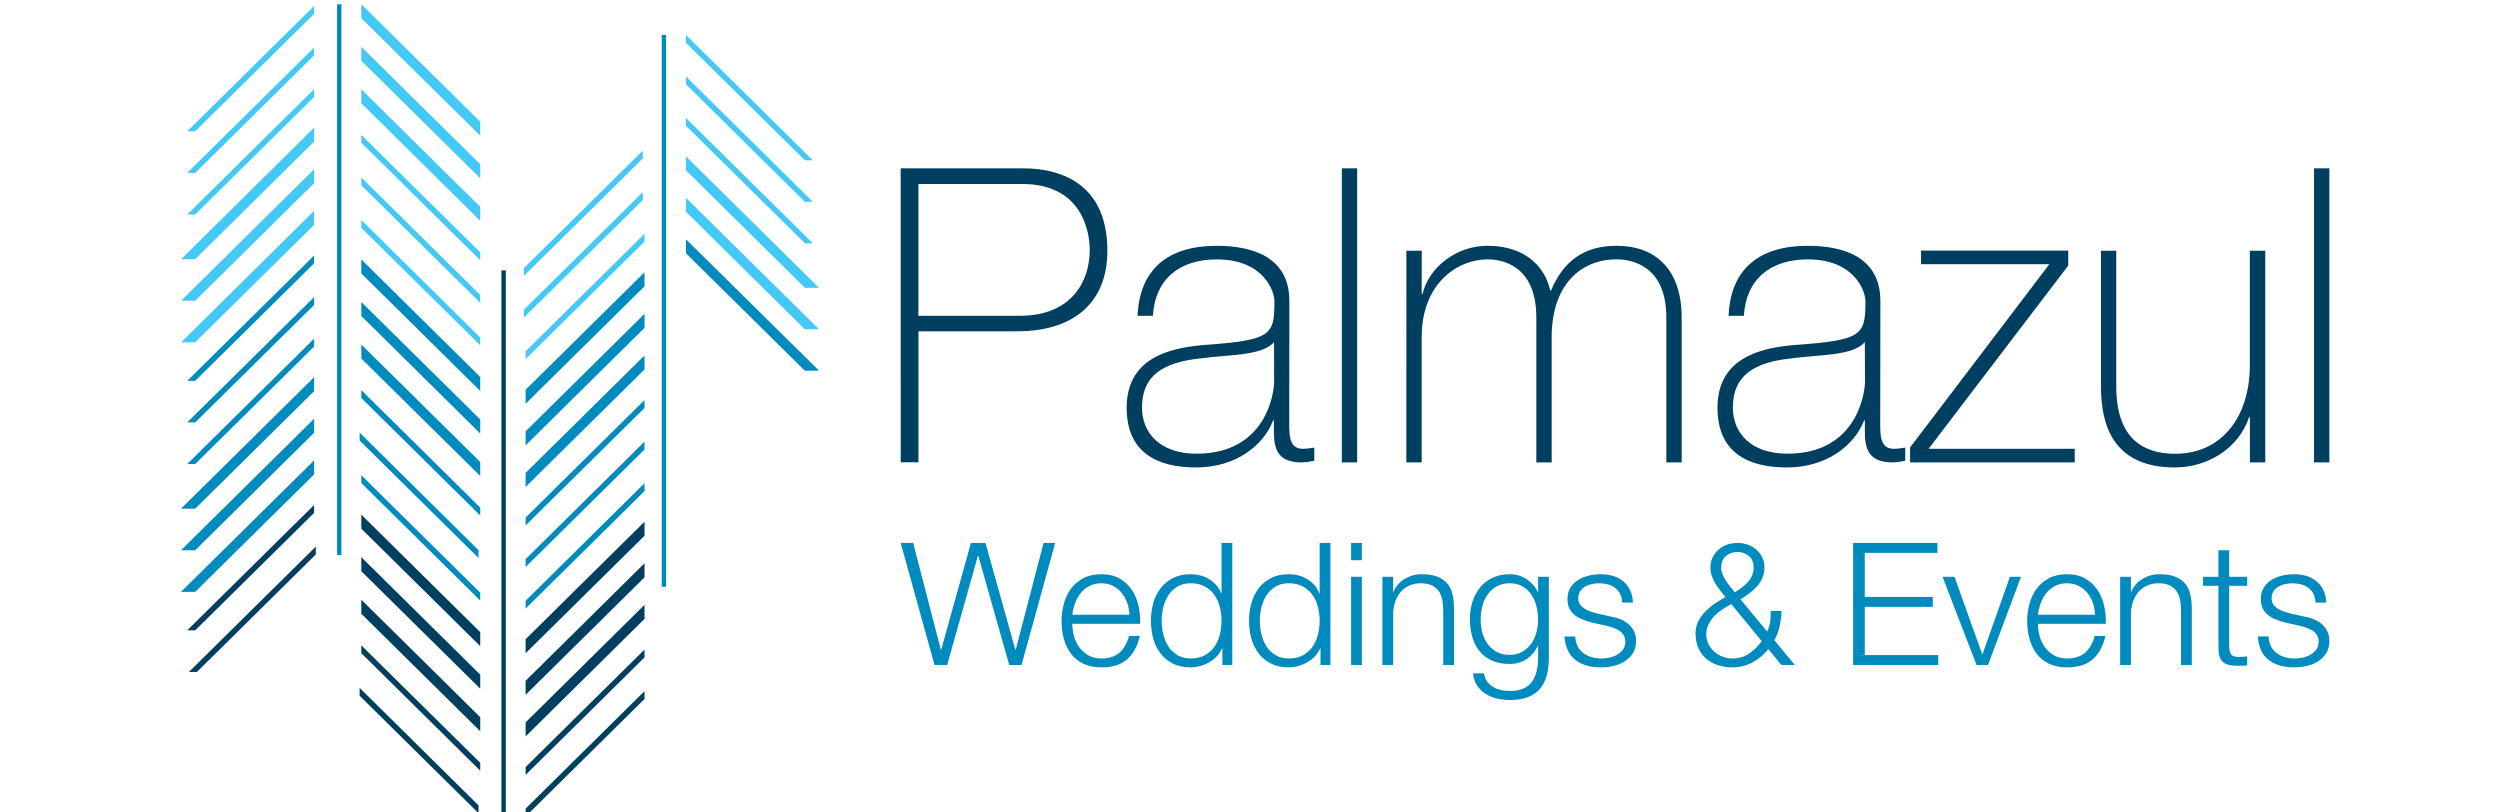 <?xml version="1.0" encoding="UTF-8"?><svg version="1.1" width="594px" height="193px" viewBox="0 0 594.0 193.0" xmlns="http://www.w3.org/2000/svg" xmlns:xlink="http://www.w3.org/1999/xlink"><defs><clipPath id="i0"><path d="M594,0 L594,193 L0,193 L0,0 L594,0 Z"></path></clipPath><clipPath id="i1"><path d="M31.636,0 L31.629,3.34 L3.383,31.246 L0,31.246 L31.636,0 Z"></path></clipPath><clipPath id="i2"><path d="M31.636,0 L31.629,3.34 L3.383,31.253 L0,31.253 L31.636,0 Z"></path></clipPath><clipPath id="i3"><path d="M31.636,0 L31.629,3.34 L3.383,31.253 L0,31.253 L31.636,0 Z"></path></clipPath><clipPath id="i4"><path d="M30.154,0 L30.147,1.872 L1.901,29.785 L0,29.799 L30.154,0 Z"></path></clipPath><clipPath id="i5"><path d="M30.154,0 L30.147,1.872 L1.901,29.785 L0,29.785 L30.154,0 Z"></path></clipPath><clipPath id="i6"><path d="M1.035,0 L1.035,130.863 L0,130.863 L0,0 L1.035,0 Z"></path></clipPath><clipPath id="i7"><path d="M30.14,0 L30.133,1.879 L1.886,29.785 L0,29.785 L30.14,0 Z"></path></clipPath><clipPath id="i8"><path d="M31.622,0 L31.615,3.347 L3.369,31.253 L0,31.267 L31.622,0 Z"></path></clipPath><clipPath id="i9"><path d="M30.154,0 L30.147,1.879 L1.901,29.792 L0,29.792 L30.154,0 Z"></path></clipPath><clipPath id="i10"><path d="M30.154,0 L30.147,1.879 L1.901,29.785 L0,29.785 L30.154,0 Z"></path></clipPath><clipPath id="i11"><path d="M31.622,0 L31.615,3.34 L3.369,31.253 L0,31.253 L31.622,0 Z"></path></clipPath><clipPath id="i12"><path d="M31.608,0 L31.601,3.34 L3.354,31.253 L0,31.253 L31.608,0 Z"></path></clipPath><clipPath id="i13"><path d="M30.154,0 L30.147,1.872 L1.901,29.785 L0,29.785 L30.154,0 Z"></path></clipPath><clipPath id="i14"><path d="M30.154,0 L30.147,1.879 L1.901,29.792 L0,29.792 L30.154,0 Z"></path></clipPath><clipPath id="i15"><path d="M28.253,0 L28.26,3.326 L0,31.253 L0.007,27.913 L28.253,0 Z"></path></clipPath><clipPath id="i16"><path d="M28.253,0 L28.26,3.326 L0,31.253 L0.007,27.913 L28.253,0 Z"></path></clipPath><clipPath id="i17"><path d="M28.253,0 L28.26,3.326 L0,31.253 L0.007,27.913 L28.253,0 Z"></path></clipPath><clipPath id="i18"><path d="M28.253,0 L28.26,1.865 L0,29.792 L0.007,27.913 L28.253,0 Z"></path></clipPath><clipPath id="i19"><path d="M28.253,0 L28.26,1.865 L0,29.792 L0.007,27.913 L28.253,0 Z"></path></clipPath><clipPath id="i20"><path d="M1.035,0 L1.035,129.771 L0,129.771 L0,0 L1.035,0 Z"></path></clipPath><clipPath id="i21"><path d="M28.253,0 L28.26,1.858 L0,29.785 L0.007,27.913 L28.253,0 Z"></path></clipPath><clipPath id="i22"><path d="M28.253,0 L28.26,1.858 L0,29.785 L0.007,27.913 L28.253,0 Z"></path></clipPath><clipPath id="i23"><path d="M28.253,0 L28.26,1.858 L0,29.785 L0.007,27.913 L28.253,0 Z"></path></clipPath><clipPath id="i24"><path d="M28.253,0 L28.26,3.326 L0,31.253 L0.007,27.913 L28.253,0 Z"></path></clipPath><clipPath id="i25"><path d="M28.253,0 L28.26,3.326 L0,31.253 L0.007,27.913 L28.253,0 Z"></path></clipPath><clipPath id="i26"><path d="M28.253,0 L28.26,1.858 L0,29.785 L0.007,27.913 L28.253,0 Z"></path></clipPath><clipPath id="i27"><path d="M0,0 L28.267,27.927 L28.26,31.253 L0.014,3.34 L0,0 Z"></path></clipPath><clipPath id="i28"><path d="M0,0 L28.267,27.927 L28.26,31.253 L0.014,3.34 L0,0 Z"></path></clipPath><clipPath id="i29"><path d="M0,0 L28.267,27.927 L28.26,29.785 L0.014,1.879 L0,0 Z"></path></clipPath><clipPath id="i30"><path d="M0,0 L28.267,27.927 L28.26,31.253 L0.014,3.347 L0,0 Z"></path></clipPath><clipPath id="i31"><path d="M0,0 L28.267,27.927 L28.26,31.253 L0.014,3.347 L0,0 Z"></path></clipPath><clipPath id="i32"><path d="M0,0 L28.267,27.927 L28.26,31.253 L0.014,3.34 L0,0 Z"></path></clipPath><clipPath id="i33"><path d="M0,0 L28.267,27.927 L28.26,29.785 L0.014,1.872 L0,0 Z"></path></clipPath><clipPath id="i34"><path d="M1.035,0 L1.035,131.125 L0,131.125 L0,0 L1.035,0 Z"></path></clipPath><clipPath id="i35"><path d="M0,0 L31.622,31.21 L28.26,31.246 L0.014,3.34 L0,0 Z"></path></clipPath><clipPath id="i36"><path d="M0,0 L31.622,31.239 L28.26,31.253 L0.014,3.34 L0,0 Z"></path></clipPath><clipPath id="i37"><path d="M0,0 L31.622,31.253 L28.26,31.253 L0.014,3.347 L0,0 Z"></path></clipPath><clipPath id="i38"><path d="M0,0 L30.147,29.778 L28.26,29.785 L0.014,1.879 L0,0 Z"></path></clipPath><clipPath id="i39"><path d="M0,0 L30.161,29.785 L28.26,29.785 L0.014,1.872 L0,0 Z"></path></clipPath><clipPath id="i40"><path d="M0,0 L30.147,29.785 L28.26,29.785 L0.014,1.879 L0,0 Z"></path></clipPath><clipPath id="i41"><path d="M0,0 L28.267,27.927 L28.26,31.253 L0.014,3.34 L0,0 Z"></path></clipPath><clipPath id="i42"><path d="M0,0 L28.26,27.927 L28.253,29.792 L0.007,1.879 L0,0 Z"></path></clipPath><clipPath id="i43"><path d="M0,0 L28.267,27.927 L28.26,29.792 L0.014,1.879 L0,0 Z"></path></clipPath><clipPath id="i44"><path d="M0,0 L28.26,27.927 L28.253,29.785 L0.007,1.879 L0,0 Z"></path></clipPath><clipPath id="i45"><path d="M0,0 L28.267,27.927 L28.26,29.785 L0.014,1.872 L0,0 Z"></path></clipPath><clipPath id="i46"><path d="M2.965,0 L9.545,25.384 L9.626,25.384 L16.693,0 L20.145,0 L27.253,25.384 L27.334,25.384 L33.954,0 L36.716,0 L28.715,28.999 L25.791,28.999 L18.439,3.046 L18.358,3.046 L11.047,28.999 L8.042,28.999 L0,0 L2.965,0 Z"></path></clipPath><clipPath id="i47"><path d="M9.463,0 C11.142,0 12.577,0.338 13.768,1.015 C14.96,1.692 15.928,2.579 16.672,3.676 C17.417,4.772 17.952,6.031 18.277,7.453 C18.602,8.874 18.737,10.316 18.683,11.778 L2.559,11.778 C2.559,12.699 2.687,13.653 2.945,14.642 C3.202,15.63 3.615,16.517 4.183,17.302 C4.752,18.087 5.469,18.737 6.336,19.252 C7.202,19.766 8.245,20.023 9.463,20.023 C11.332,20.023 12.794,19.536 13.85,18.561 C14.906,17.586 15.637,16.287 16.043,14.662 L18.602,14.662 C18.06,17.045 17.065,18.886 15.616,20.186 C14.168,21.485 12.117,22.135 9.463,22.135 C7.812,22.135 6.383,21.844 5.178,21.262 C3.973,20.68 2.992,19.881 2.234,18.866 C1.476,17.85 0.914,16.672 0.548,15.332 C0.183,13.992 0,12.577 0,11.088 C0,9.707 0.183,8.353 0.548,7.026 C0.914,5.7 1.476,4.515 2.234,3.473 C2.992,2.43 3.973,1.591 5.178,0.954 C6.383,0.318 7.812,0 9.463,0 Z M9.463,2.153 C8.407,2.153 7.473,2.362 6.661,2.782 C5.849,3.202 5.158,3.757 4.589,4.447 C4.021,5.138 3.567,5.937 3.229,6.844 C2.89,7.751 2.667,8.678 2.559,9.626 L16.124,9.626 C16.097,8.651 15.928,7.717 15.616,6.823 C15.305,5.93 14.865,5.138 14.296,4.447 C13.728,3.757 13.037,3.202 12.225,2.782 C11.413,2.362 10.492,2.153 9.463,2.153 Z"></path></clipPath><clipPath id="i48"><path d="M19.333,0 L19.333,28.999 L16.977,28.999 L16.977,25.019 L16.896,25.019 C16.625,25.696 16.226,26.319 15.698,26.887 C15.17,27.456 14.567,27.936 13.89,28.329 C13.213,28.722 12.489,29.026 11.717,29.243 C10.946,29.459 10.181,29.568 9.423,29.568 C7.825,29.568 6.437,29.277 5.26,28.694 C4.082,28.112 3.1,27.314 2.315,26.298 C1.53,25.283 0.948,24.105 0.569,22.765 C0.19,21.424 0,20.01 0,18.52 C0,17.031 0.19,15.616 0.569,14.276 C0.948,12.936 1.53,11.758 2.315,10.743 C3.1,9.727 4.082,8.922 5.26,8.326 C6.437,7.73 7.825,7.433 9.423,7.433 C10.208,7.433 10.973,7.527 11.717,7.717 C12.462,7.906 13.159,8.197 13.809,8.59 C14.459,8.983 15.034,9.463 15.535,10.032 C16.036,10.601 16.422,11.264 16.693,12.022 L16.774,12.022 L16.774,0 L19.333,0 Z M9.423,9.585 C8.204,9.585 7.162,9.849 6.295,10.377 C5.429,10.905 4.718,11.589 4.163,12.428 C3.608,13.268 3.202,14.222 2.945,15.292 C2.687,16.361 2.559,17.437 2.559,18.52 C2.559,19.603 2.687,20.68 2.945,21.749 C3.202,22.819 3.608,23.773 4.163,24.613 C4.718,25.452 5.429,26.136 6.295,26.664 C7.162,27.192 8.204,27.456 9.423,27.456 C10.777,27.456 11.92,27.192 12.855,26.664 C13.789,26.136 14.547,25.452 15.129,24.613 C15.711,23.773 16.131,22.819 16.388,21.749 C16.645,20.68 16.774,19.603 16.774,18.52 C16.774,17.437 16.645,16.361 16.388,15.292 C16.131,14.222 15.711,13.268 15.129,12.428 C14.547,11.589 13.789,10.905 12.855,10.377 C11.92,9.849 10.777,9.585 9.423,9.585 Z"></path></clipPath><clipPath id="i49"><path d="M19.333,0 L19.333,28.999 L16.977,28.999 L16.977,25.019 L16.896,25.019 C16.625,25.696 16.226,26.319 15.698,26.887 C15.17,27.456 14.567,27.936 13.89,28.329 C13.213,28.722 12.489,29.026 11.717,29.243 C10.946,29.459 10.181,29.568 9.423,29.568 C7.825,29.568 6.437,29.277 5.26,28.694 C4.082,28.112 3.1,27.314 2.315,26.298 C1.53,25.283 0.948,24.105 0.569,22.765 C0.19,21.424 0,20.01 0,18.52 C0,17.031 0.19,15.616 0.569,14.276 C0.948,12.936 1.53,11.758 2.315,10.743 C3.1,9.727 4.082,8.922 5.26,8.326 C6.437,7.73 7.825,7.433 9.423,7.433 C10.208,7.433 10.973,7.527 11.717,7.717 C12.462,7.906 13.159,8.197 13.809,8.59 C14.459,8.983 15.034,9.463 15.535,10.032 C16.036,10.601 16.422,11.264 16.693,12.022 L16.774,12.022 L16.774,0 L19.333,0 Z M9.423,9.585 C8.204,9.585 7.162,9.849 6.295,10.377 C5.429,10.905 4.718,11.589 4.163,12.428 C3.608,13.268 3.202,14.222 2.945,15.292 C2.687,16.361 2.559,17.437 2.559,18.52 C2.559,19.603 2.687,20.68 2.945,21.749 C3.202,22.819 3.608,23.773 4.163,24.613 C4.718,25.452 5.429,26.136 6.295,26.664 C7.162,27.192 8.204,27.456 9.423,27.456 C10.777,27.456 11.92,27.192 12.855,26.664 C13.789,26.136 14.547,25.452 15.129,24.613 C15.711,23.773 16.131,22.819 16.388,21.749 C16.645,20.68 16.774,19.603 16.774,18.52 C16.774,17.437 16.645,16.361 16.388,15.292 C16.131,14.222 15.711,13.268 15.129,12.428 C14.547,11.589 13.789,10.905 12.855,10.377 C11.92,9.849 10.777,9.585 9.423,9.585 Z"></path></clipPath><clipPath id="i50"><path d="M2.559,8.042 L2.559,28.999 L0,28.999 L0,8.042 L2.559,8.042 Z M2.559,0 L2.559,4.102 L0,4.102 L0,0 L2.559,0 Z"></path></clipPath><clipPath id="i51"><path d="M9.341,0 C10.804,0 12.029,0.19 13.017,0.569 C14.005,0.948 14.797,1.482 15.393,2.173 C15.989,2.863 16.408,3.71 16.652,4.711 C16.896,5.713 17.018,6.837 17.018,8.082 L17.018,21.567 L14.459,21.567 L14.459,8.489 C14.459,7.595 14.378,6.762 14.215,5.991 C14.053,5.219 13.768,4.549 13.362,3.98 C12.956,3.412 12.408,2.965 11.717,2.64 C11.027,2.315 10.167,2.153 9.138,2.153 C8.109,2.153 7.196,2.335 6.397,2.701 C5.598,3.066 4.921,3.567 4.366,4.204 C3.811,4.84 3.378,5.598 3.066,6.478 C2.755,7.358 2.586,8.313 2.559,9.341 L2.559,21.567 L0,21.567 L0,0.609 L2.559,0.609 L2.559,4.224 L2.64,4.224 C3.127,2.951 3.994,1.929 5.239,1.158 C6.485,0.386 7.852,0 9.341,0 Z"></path></clipPath><clipPath id="i52"><path d="M9.463,0 C10.249,0 10.986,0.108 11.677,0.325 C12.367,0.542 12.997,0.846 13.565,1.239 C14.134,1.631 14.642,2.085 15.088,2.599 C15.535,3.114 15.88,3.655 16.124,4.224 L16.205,4.224 L16.205,0.609 L18.764,0.609 L18.764,19.861 C18.764,21.404 18.595,22.799 18.256,24.044 C17.918,25.29 17.383,26.346 16.652,27.212 C15.921,28.078 14.967,28.742 13.789,29.202 C12.611,29.662 11.169,29.893 9.463,29.893 C8.407,29.893 7.378,29.771 6.377,29.527 C5.375,29.283 4.474,28.904 3.676,28.39 C2.877,27.875 2.214,27.219 1.686,26.42 C1.158,25.621 0.853,24.667 0.772,23.557 L3.33,23.557 C3.466,24.342 3.73,24.999 4.122,25.527 C4.515,26.055 4.989,26.481 5.544,26.806 C6.099,27.131 6.715,27.368 7.392,27.517 C8.069,27.666 8.759,27.74 9.463,27.74 C11.846,27.74 13.565,27.063 14.621,25.709 C15.677,24.355 16.205,22.406 16.205,19.861 L16.205,17.018 L16.124,17.018 C15.528,18.317 14.655,19.36 13.504,20.145 C12.354,20.93 11.007,21.323 9.463,21.323 C7.785,21.323 6.349,21.045 5.158,20.49 C3.967,19.935 2.985,19.17 2.214,18.196 C1.442,17.221 0.88,16.077 0.528,14.764 C0.176,13.45 0,12.049 0,10.56 C0,9.125 0.21,7.764 0.63,6.478 C1.049,5.192 1.658,4.068 2.457,3.107 C3.256,2.146 4.244,1.388 5.422,0.833 C6.6,0.278 7.947,0 9.463,0 Z M9.463,2.153 C8.245,2.153 7.202,2.403 6.336,2.904 C5.469,3.405 4.752,4.061 4.183,4.874 C3.615,5.686 3.202,6.613 2.945,7.656 C2.687,8.698 2.559,9.761 2.559,10.844 C2.559,11.9 2.694,12.929 2.965,13.931 C3.236,14.933 3.655,15.82 4.224,16.591 C4.793,17.363 5.51,17.986 6.377,18.46 C7.243,18.933 8.272,19.17 9.463,19.17 C10.573,19.17 11.548,18.933 12.388,18.46 C13.227,17.986 13.931,17.363 14.5,16.591 C15.068,15.82 15.495,14.933 15.779,13.931 C16.063,12.929 16.205,11.9 16.205,10.844 C16.205,9.815 16.084,8.786 15.84,7.757 C15.596,6.729 15.204,5.794 14.662,4.955 C14.12,4.116 13.423,3.439 12.57,2.924 C11.717,2.41 10.682,2.153 9.463,2.153 Z"></path></clipPath><clipPath id="i53"><path d="M8.61,0 C9.666,0 10.648,0.135 11.555,0.406 C12.462,0.677 13.261,1.097 13.951,1.665 C14.642,2.234 15.19,2.938 15.596,3.777 C16.002,4.617 16.232,5.605 16.287,6.742 L13.728,6.742 C13.701,5.957 13.538,5.273 13.24,4.691 C12.943,4.109 12.543,3.628 12.042,3.249 C11.541,2.87 10.966,2.593 10.316,2.417 C9.666,2.241 8.976,2.153 8.245,2.153 C7.676,2.153 7.101,2.214 6.519,2.335 C5.937,2.457 5.402,2.66 4.914,2.945 C4.427,3.229 4.034,3.601 3.737,4.061 C3.439,4.522 3.29,5.09 3.29,5.767 C3.29,6.336 3.432,6.817 3.716,7.209 C4.001,7.602 4.359,7.933 4.793,8.204 C5.226,8.475 5.7,8.698 6.214,8.874 C6.729,9.05 7.202,9.193 7.636,9.301 L11.047,10.073 C11.778,10.181 12.503,10.377 13.22,10.661 C13.938,10.946 14.574,11.318 15.129,11.778 C15.684,12.239 16.138,12.807 16.49,13.484 C16.842,14.161 17.018,14.96 17.018,15.88 C17.018,17.018 16.76,17.986 16.246,18.784 C15.732,19.583 15.075,20.233 14.276,20.734 C13.477,21.235 12.577,21.594 11.575,21.81 C10.573,22.027 9.585,22.135 8.61,22.135 C6.146,22.135 4.149,21.553 2.62,20.389 C1.09,19.224 0.217,17.356 0,14.784 L2.559,14.784 C2.667,16.517 3.297,17.823 4.447,18.703 C5.598,19.583 7.026,20.023 8.732,20.023 C9.355,20.023 9.998,19.955 10.661,19.82 C11.325,19.685 11.941,19.455 12.509,19.13 C13.078,18.805 13.545,18.392 13.911,17.891 C14.276,17.39 14.459,16.774 14.459,16.043 C14.459,15.42 14.33,14.899 14.073,14.479 C13.816,14.06 13.471,13.708 13.037,13.423 C12.604,13.139 12.11,12.902 11.555,12.712 C11,12.523 10.438,12.36 9.869,12.225 L6.58,11.494 C5.74,11.277 4.969,11.027 4.265,10.743 C3.561,10.458 2.945,10.106 2.417,9.687 C1.889,9.267 1.476,8.753 1.178,8.143 C0.88,7.534 0.731,6.783 0.731,5.889 C0.731,4.833 0.968,3.926 1.442,3.168 C1.916,2.41 2.532,1.801 3.29,1.34 C4.048,0.88 4.894,0.542 5.828,0.325 C6.762,0.108 7.69,0 8.61,0 Z"></path></clipPath><clipPath id="i54"><path d="M9.951,0 C10.844,0 11.677,0.142 12.448,0.426 C13.22,0.711 13.897,1.11 14.479,1.625 C15.061,2.139 15.522,2.755 15.86,3.473 C16.199,4.19 16.368,4.996 16.368,5.889 C16.368,6.783 16.205,7.595 15.88,8.326 C15.556,9.057 15.129,9.721 14.601,10.316 C14.073,10.912 13.471,11.46 12.794,11.961 C12.117,12.462 11.413,12.943 10.682,13.403 L17.018,21.039 C17.37,20.335 17.6,19.624 17.708,18.906 C17.816,18.189 17.871,17.275 17.871,16.165 L20.429,16.165 C20.429,16.977 20.314,18.026 20.084,19.312 C19.854,20.599 19.4,21.864 18.724,23.11 L23.597,28.999 L20.389,28.999 L17.302,25.222 C16.246,26.549 14.987,27.605 13.525,28.39 C12.063,29.175 10.479,29.568 8.773,29.568 C7.527,29.568 6.37,29.392 5.3,29.04 C4.231,28.688 3.303,28.173 2.518,27.496 C1.733,26.819 1.117,25.98 0.67,24.978 C0.223,23.976 0,22.812 0,21.485 C0,20.456 0.217,19.509 0.65,18.642 C1.083,17.776 1.645,16.991 2.335,16.287 C3.026,15.583 3.791,14.946 4.63,14.378 C5.469,13.809 6.295,13.308 7.108,12.875 C6.701,12.36 6.289,11.839 5.869,11.311 C5.449,10.783 5.07,10.235 4.732,9.666 C4.393,9.098 4.109,8.502 3.879,7.879 C3.649,7.257 3.534,6.593 3.534,5.889 C3.534,4.996 3.703,4.19 4.041,3.473 C4.38,2.755 4.84,2.139 5.422,1.625 C6.004,1.11 6.681,0.711 7.453,0.426 C8.225,0.142 9.057,0 9.951,0 Z M8.489,14.54 C7.785,14.919 7.081,15.339 6.377,15.799 C5.673,16.26 5.036,16.788 4.468,17.383 C3.899,17.979 3.439,18.636 3.087,19.353 C2.735,20.071 2.559,20.863 2.559,21.729 C2.559,22.568 2.735,23.34 3.087,24.044 C3.439,24.748 3.906,25.357 4.488,25.872 C5.07,26.386 5.74,26.779 6.498,27.05 C7.257,27.32 8.042,27.456 8.854,27.456 C10.316,27.456 11.623,27.056 12.773,26.258 C13.924,25.459 14.906,24.477 15.718,23.313 Z M9.951,2.153 C8.895,2.153 7.988,2.471 7.229,3.107 C6.471,3.743 6.092,4.671 6.092,5.889 C6.092,6.404 6.201,6.925 6.417,7.453 C6.634,7.981 6.905,8.495 7.229,8.996 C7.554,9.497 7.906,9.985 8.285,10.458 C8.665,10.932 9.017,11.359 9.341,11.738 C9.856,11.413 10.377,11.061 10.905,10.682 C11.433,10.303 11.914,9.876 12.347,9.402 C12.78,8.929 13.132,8.401 13.403,7.818 C13.674,7.236 13.809,6.593 13.809,5.889 C13.809,4.671 13.43,3.743 12.672,3.107 C11.914,2.471 11.007,2.153 9.951,2.153 Z"></path></clipPath><clipPath id="i55"><path d="M20.023,0 L20.023,2.356 L2.762,2.356 L2.762,12.834 L18.927,12.834 L18.927,15.19 L2.762,15.19 L2.762,26.643 L20.226,26.643 L20.226,28.999 L0,28.999 L0,0 L20.023,0 Z"></path></clipPath><clipPath id="i56"><path d="M2.843,0 L9.423,18.399 L9.504,18.399 L16.002,0 L18.642,0 L10.804,20.957 L8.082,20.957 L0,0 L2.843,0 Z"></path></clipPath><clipPath id="i57"><path d="M9.463,0 C11.142,0 12.577,0.338 13.768,1.015 C14.96,1.692 15.928,2.579 16.672,3.676 C17.417,4.772 17.952,6.031 18.277,7.453 C18.602,8.874 18.737,10.316 18.683,11.778 L2.559,11.778 C2.559,12.699 2.687,13.653 2.945,14.642 C3.202,15.63 3.615,16.517 4.183,17.302 C4.752,18.087 5.469,18.737 6.336,19.252 C7.202,19.766 8.245,20.023 9.463,20.023 C11.332,20.023 12.794,19.536 13.85,18.561 C14.906,17.586 15.637,16.287 16.043,14.662 L18.602,14.662 C18.06,17.045 17.065,18.886 15.616,20.186 C14.168,21.485 12.117,22.135 9.463,22.135 C7.812,22.135 6.383,21.844 5.178,21.262 C3.973,20.68 2.992,19.881 2.234,18.866 C1.476,17.85 0.914,16.672 0.548,15.332 C0.183,13.992 0,12.577 0,11.088 C0,9.707 0.183,8.353 0.548,7.026 C0.914,5.7 1.476,4.515 2.234,3.473 C2.992,2.43 3.973,1.591 5.178,0.954 C6.383,0.318 7.812,0 9.463,0 Z M9.463,2.153 C8.407,2.153 7.473,2.362 6.661,2.782 C5.849,3.202 5.158,3.757 4.589,4.447 C4.021,5.138 3.567,5.937 3.229,6.844 C2.89,7.751 2.667,8.678 2.559,9.626 L16.124,9.626 C16.097,8.651 15.928,7.717 15.616,6.823 C15.305,5.93 14.865,5.138 14.296,4.447 C13.728,3.757 13.037,3.202 12.225,2.782 C11.413,2.362 10.492,2.153 9.463,2.153 Z"></path></clipPath><clipPath id="i58"><path d="M9.341,0 C10.804,0 12.029,0.19 13.017,0.569 C14.005,0.948 14.797,1.482 15.393,2.173 C15.989,2.863 16.408,3.71 16.652,4.711 C16.896,5.713 17.018,6.837 17.018,8.082 L17.018,21.567 L14.459,21.567 L14.459,8.489 C14.459,7.595 14.378,6.762 14.215,5.991 C14.053,5.219 13.768,4.549 13.362,3.98 C12.956,3.412 12.408,2.965 11.717,2.64 C11.027,2.315 10.167,2.153 9.138,2.153 C8.109,2.153 7.196,2.335 6.397,2.701 C5.598,3.066 4.921,3.567 4.366,4.204 C3.811,4.84 3.378,5.598 3.066,6.478 C2.755,7.358 2.586,8.313 2.559,9.341 L2.559,21.567 L0,21.567 L0,0.609 L2.559,0.609 L2.559,4.224 L2.64,4.224 C3.127,2.951 3.994,1.929 5.239,1.158 C6.485,0.386 7.852,0 9.341,0 Z"></path></clipPath><clipPath id="i59"><path d="M6.214,0 L6.214,6.295 L10.479,6.295 L10.479,8.448 L6.214,8.448 L6.214,22.582 C6.214,23.421 6.329,24.078 6.559,24.552 C6.789,25.026 7.365,25.29 8.285,25.344 C9.017,25.344 9.748,25.303 10.479,25.222 L10.479,27.374 C10.1,27.374 9.721,27.388 9.341,27.415 C8.962,27.442 8.583,27.456 8.204,27.456 C6.498,27.456 5.307,27.124 4.63,26.461 C3.953,25.797 3.628,24.572 3.655,22.785 L3.655,8.448 L0,8.448 L0,6.295 L3.655,6.295 L3.655,0 L6.214,0 Z"></path></clipPath><clipPath id="i60"><path d="M8.61,0 C9.666,0 10.648,0.135 11.555,0.406 C12.462,0.677 13.261,1.097 13.951,1.665 C14.642,2.234 15.19,2.938 15.596,3.777 C16.002,4.617 16.232,5.605 16.287,6.742 L13.728,6.742 C13.701,5.957 13.538,5.273 13.24,4.691 C12.943,4.109 12.543,3.628 12.042,3.249 C11.541,2.87 10.966,2.593 10.316,2.417 C9.666,2.241 8.976,2.153 8.245,2.153 C7.676,2.153 7.101,2.214 6.519,2.335 C5.937,2.457 5.402,2.66 4.914,2.945 C4.427,3.229 4.034,3.601 3.737,4.061 C3.439,4.522 3.29,5.09 3.29,5.767 C3.29,6.336 3.432,6.817 3.716,7.209 C4.001,7.602 4.359,7.933 4.793,8.204 C5.226,8.475 5.7,8.698 6.214,8.874 C6.729,9.05 7.202,9.193 7.636,9.301 L11.047,10.073 C11.778,10.181 12.503,10.377 13.22,10.661 C13.938,10.946 14.574,11.318 15.129,11.778 C15.684,12.239 16.138,12.807 16.49,13.484 C16.842,14.161 17.018,14.96 17.018,15.88 C17.018,17.018 16.76,17.986 16.246,18.784 C15.732,19.583 15.075,20.233 14.276,20.734 C13.477,21.235 12.577,21.594 11.575,21.81 C10.573,22.027 9.585,22.135 8.61,22.135 C6.146,22.135 4.149,21.553 2.62,20.389 C1.09,19.224 0.217,17.356 0,14.784 L2.559,14.784 C2.667,16.517 3.297,17.823 4.447,18.703 C5.598,19.583 7.026,20.023 8.732,20.023 C9.355,20.023 9.998,19.955 10.661,19.82 C11.325,19.685 11.941,19.455 12.509,19.13 C13.078,18.805 13.545,18.392 13.911,17.891 C14.276,17.39 14.459,16.774 14.459,16.043 C14.459,15.42 14.33,14.899 14.073,14.479 C13.816,14.06 13.471,13.708 13.037,13.423 C12.604,13.139 12.11,12.902 11.555,12.712 C11,12.523 10.438,12.36 9.869,12.225 L6.58,11.494 C5.74,11.277 4.969,11.027 4.265,10.743 C3.561,10.458 2.945,10.106 2.417,9.687 C1.889,9.267 1.476,8.753 1.178,8.143 C0.88,7.534 0.731,6.783 0.731,5.889 C0.731,4.833 0.968,3.926 1.442,3.168 C1.916,2.41 2.532,1.801 3.29,1.34 C4.048,0.88 4.894,0.542 5.828,0.325 C6.762,0.108 7.69,0 8.61,0 Z"></path></clipPath><clipPath id="i61"><path d="M49.11,19.573 C49.11,31.806 41.245,38.721 27.629,38.721 L4.227,38.721 L4.227,69.839 L0.014,69.839 L0,0 L29.161,0 C36.926,0 49.11,2.837 49.11,19.573 Z M28.899,3.716 L4.212,3.716 L4.212,35.033 L28.324,35.033 C40.699,35.033 44.919,26.714 44.919,19.474 C44.919,14.29 42.614,3.716 28.899,3.716 Z"></path></clipPath><clipPath id="i62"><path d="M21.388,0 C30.026,0 38.657,2.737 38.657,13.113 L38.628,42.174 L38.629,42.566 L38.631,42.958 C38.631,43.023 38.632,43.088 38.633,43.154 L38.641,43.543 C38.707,46.002 39.136,48.238 41.891,48.238 C42.793,48.21 43.691,48.113 44.578,47.947 L44.578,51.074 C43.599,51.291 42.602,51.422 41.6,51.464 C35.841,51.464 34.983,48.238 34.983,44.124 L34.983,41.486 L34.792,41.486 C32.522,47.45 25.906,52.663 16.502,52.663 C7.099,52.663 0,49.039 0,38.479 C0,26.743 9.978,24.296 18.133,23.587 C34.444,22.41 35.104,21.332 35.104,13.113 C35.104,10.864 32.615,3.227 21.388,3.227 C12.566,3.227 6.709,7.928 6.234,16.637 L2.588,16.637 C3.071,5.574 9.787,0 21.388,0 Z M35.012,22.878 C32.132,26.204 24.268,25.814 17.169,26.792 C8.531,27.771 3.638,30.898 3.638,38.43 C3.638,44.5 7.964,49.394 16.595,49.394 C33.189,49.394 35.033,34.912 35.033,32.274 L35.012,22.878 Z"></path></clipPath><clipPath id="i63"><path d="M3.645,0 L3.645,69.867 L0,69.867 L0,0 L3.645,0 Z"></path></clipPath><clipPath id="i64"><path d="M49.975,0 C58.896,0 65.421,5.283 65.421,17.126 L65.421,51.471 L61.776,51.471 L61.776,17.027 C61.776,4.205 52.854,3.227 49.975,3.227 C41.054,3.227 34.529,9.687 34.529,21.722 L34.529,51.471 L30.884,51.471 L30.884,17.027 C30.884,4.404 22.445,3.227 19.282,3.227 C12.276,3.227 3.645,8.808 3.645,21.722 L3.645,51.471 L0,51.471 L0.007,1.177 L3.652,1.177 L3.652,11.453 L3.844,11.453 C5.375,5.071 11.9,0 19.289,0 C28.686,0 33.104,5.482 34.182,10.638 L34.373,10.638 C37.253,3.787 42.039,0 49.975,0 Z"></path></clipPath><clipPath id="i65"><path d="M21.431,0 C30.069,0 38.699,2.737 38.699,13.113 L38.664,42.174 C38.664,42.369 38.664,42.566 38.665,42.762 L38.668,43.154 C38.704,45.761 39.026,48.238 41.926,48.238 C42.826,48.211 43.722,48.114 44.607,47.947 L44.607,51.074 C43.63,51.292 42.635,51.422 41.635,51.464 C35.884,51.464 35.012,48.238 35.012,44.124 L35.012,41.486 L34.827,41.486 C32.53,47.45 25.899,52.663 16.502,52.663 C7.106,52.663 0,49.039 0,38.479 C0,26.743 9.978,24.296 18.126,23.587 C34.437,22.41 35.146,21.332 35.146,13.113 C35.146,10.864 32.657,3.227 21.431,3.227 C12.602,3.227 6.758,7.928 6.276,16.637 L2.638,16.637 C3.106,5.574 9.822,0 21.431,0 Z M35.012,22.878 C32.139,26.204 24.282,25.814 17.176,26.792 C8.545,27.771 3.652,30.898 3.652,38.43 C3.652,44.5 7.964,49.394 16.602,49.394 C33.189,49.394 35.04,34.912 35.04,32.274 L35.012,22.878 Z"></path></clipPath><clipPath id="i66"><path d="M37.586,0 L37.586,3.546 L4.397,47.096 L39.125,47.096 L39.125,50.323 L0,50.323 L0,46.777 L33.097,3.227 L2.603,3.227 L2.603,0 L37.586,0 Z"></path></clipPath><clipPath id="i67"><path d="M3.638,0 L3.639,32.117 C3.666,37.429 4.488,48.238 17.644,48.238 C28.679,48.238 35.373,39.529 35.373,27.197 L35.373,0 L39.04,0 L39.04,50.294 L35.395,50.294 L35.395,39.529 L35.203,39.529 C32.707,47.067 25.225,51.493 17.559,51.493 C0.713,51.493 0.027,38.148 0.001,31.716 L0,0 L3.638,0 Z"></path></clipPath><clipPath id="i68"><path d="M3.645,0 L3.645,69.867 L0,69.867 L0,0 L3.645,0 Z"></path></clipPath></defs><g clip-path="url(#i0)"><g transform="translate(43.0 1.0)"><g transform="translate(0.0 108.375)"><g clip-path="url(#i1)"><polygon points="0,0 31.636,0 31.636,31.246 0,31.246 0,0" stroke="none" fill="#008BBF"></polygon></g></g><g transform="translate(0.0 98.489)"><g clip-path="url(#i2)"><polygon points="0,0 31.636,0 31.636,31.253 0,31.253 0,0" stroke="none" fill="#008BBF"></polygon></g></g><g transform="translate(0.0 88.611)"><g clip-path="url(#i3)"><polygon points="0,0 31.636,0 31.636,31.253 0,31.253 0,0" stroke="none" fill="#008BBF"></polygon></g></g><g transform="translate(1.482 79.462)"><g clip-path="url(#i4)"><polygon points="0,0 30.154,0 30.154,29.799 0,29.799 0,0" stroke="none" fill="#008BBF"></polygon></g></g><g transform="translate(1.482 69.584)"><g clip-path="url(#i5)"><polygon points="0,0 30.154,0 30.154,29.785 0,29.785 0,0" stroke="none" fill="#008BBF"></polygon></g></g><g transform="translate(37.089 0.007)"><g clip-path="url(#i6)"><polygon points="0,0 1.035,0 1.035,130.863 0,130.863 0,0" stroke="none" fill="#008BBF"></polygon></g></g><g transform="translate(1.496 59.698)"><g clip-path="url(#i7)"><polygon points="0,0 30.14,0 30.14,29.785 0,29.785 0,0" stroke="none" fill="#008BBF"></polygon></g></g><g transform="translate(0.014 49.081)"><g clip-path="url(#i8)"><polygon points="0,0 31.622,0 31.622,31.267 0,31.267 0,0" stroke="none" fill="#44C8F5"></polygon></g></g><g transform="translate(1.886 128.863)"><g clip-path="url(#i9)"><polygon points="0,0 30.154,0 30.154,29.792 0,29.792 0,0" stroke="none" fill="#003F5F"></polygon></g></g><g transform="translate(1.482 118.984)"><g clip-path="url(#i10)"><polygon points="0,0 30.154,0 30.154,29.785 0,29.785 0,0" stroke="none" fill="#003F5F"></polygon></g></g><g transform="translate(0.014 39.203)"><g clip-path="url(#i11)"><polygon points="0,0 31.622,0 31.622,31.253 0,31.253 0,0" stroke="none" fill="#44C8F5"></polygon></g></g><g transform="translate(0.028 29.324)"><g clip-path="url(#i12)"><polygon points="0,0 31.608,0 31.608,31.253 0,31.253 0,0" stroke="none" fill="#44C8F5"></polygon></g></g><g transform="translate(1.482 20.176)"><g clip-path="url(#i13)"><polygon points="0,0 30.154,0 30.154,29.785 0,29.785 0,0" stroke="none" fill="#44C8F5"></polygon></g></g><g transform="translate(1.482 10.29)"><g clip-path="url(#i14)"><polygon points="0,0 30.154,0 30.154,29.792 0,29.792 0,0" stroke="none" fill="#44C8F5"></polygon></g></g><g transform="translate(1.482 0.411)"><g clip-path="url(#i10)"><polygon points="0,0 30.154,0 30.154,29.785 0,29.785 0,0" stroke="none" fill="#44C8F5"></polygon></g></g><g transform="translate(81.881 63.69)"><g clip-path="url(#i15)"><polygon points="0,0 28.26,0 28.26,31.253 0,31.253 0,0" stroke="none" fill="#008BBF"></polygon></g></g><g transform="translate(81.881 73.569)"><g clip-path="url(#i16)"><polygon points="0,0 28.26,0 28.26,31.253 0,31.253 0,0" stroke="none" fill="#008BBF"></polygon></g></g><g transform="translate(81.881 83.448)"><g clip-path="url(#i17)"><polygon points="0,0 28.26,0 28.26,31.253 0,31.253 0,0" stroke="none" fill="#008BBF"></polygon></g></g><g transform="translate(81.881 94.057)"><g clip-path="url(#i18)"><polygon points="0,0 28.26,0 28.26,29.792 0,29.792 0,0" stroke="none" fill="#008BBF"></polygon></g></g><g transform="translate(81.881 103.936)"><g clip-path="url(#i19)"><polygon points="0,0 28.26,0 28.26,29.792 0,29.792 0,0" stroke="none" fill="#008BBF"></polygon></g></g><g transform="translate(77.179 193) rotate(-180.0)"><g clip-path="url(#i20)"><polygon points="0,1 1.035,1 1.035,129.771 0,129.771 0,1" stroke="none" fill="#003F5F"></polygon></g></g><g transform="translate(81.881 113.814)"><g clip-path="url(#i18)"><polygon points="0,0 28.26,0 28.26,29.792 0,29.792 0,0" stroke="none" fill="#008BBF"></polygon></g></g><g transform="translate(81.881 122.963)"><g clip-path="url(#i16)"><polygon points="0,0 28.26,0 28.26,31.253 0,31.253 0,0" stroke="none" fill="#003F5F"></polygon></g></g><g transform="translate(81.476 34.785)"><g clip-path="url(#i21)"><polygon points="0,0 28.26,0 28.26,29.785 0,29.785 0,0" stroke="none" fill="#44C8F5"></polygon></g></g><g transform="translate(81.476 44.663)"><g clip-path="url(#i22)"><polygon points="0,0 28.26,0 28.26,29.785 0,29.785 0,0" stroke="none" fill="#44C8F5"></polygon></g></g><g transform="translate(81.881 54.542)"><g clip-path="url(#i23)"><polygon points="0,0 28.26,0 28.26,29.785 0,29.785 0,0" stroke="none" fill="#44C8F5"></polygon></g></g><g transform="translate(81.881 132.841)"><g clip-path="url(#i24)"><polygon points="0,0 28.26,0 28.26,31.253 0,31.253 0,0" stroke="none" fill="#003F5F"></polygon></g></g><g transform="translate(81.881 142.72)"><g clip-path="url(#i25)"><polygon points="0,0 28.26,0 28.26,31.253 0,31.253 0,0" stroke="none" fill="#003F5F"></polygon></g></g><g transform="translate(81.881 153.336)"><g clip-path="url(#i26)"><polygon points="0,0 28.26,0 28.26,29.785 0,29.785 0,0" stroke="none" fill="#003F5F"></polygon></g></g><g transform="translate(81.881 163.215)"><g clip-path="url(#i23)"><polygon points="0,0 28.26,0 28.26,28.785 0,28.785 0,0" stroke="none" fill="#003F5F"></polygon></g></g><g transform="translate(42.841 80.852)"><g clip-path="url(#i27)"><polygon points="0,0 28.267,0 28.267,31.253 0,31.253 0,0" stroke="none" fill="#008BBF"></polygon></g></g><g transform="translate(42.841 70.747)"><g clip-path="url(#i28)"><polygon points="0,0 28.267,0 28.267,31.253 0,31.253 0,0" stroke="none" fill="#008BBF"></polygon></g></g><g transform="translate(42.841 60.641)"><g clip-path="url(#i27)"><polygon points="0,0 28.267,0 28.267,31.253 0,31.253 0,0" stroke="none" fill="#008BBF"></polygon></g></g><g transform="translate(42.841 51.266)"><g clip-path="url(#i29)"><polygon points="0,0 28.267,0 28.267,29.785 0,29.785 0,0" stroke="none" fill="#44C8F5"></polygon></g></g><g transform="translate(42.841 141.486)"><g clip-path="url(#i30)"><polygon points="0,0 28.267,0 28.267,31.253 0,31.253 0,0" stroke="none" fill="#003F5F"></polygon></g></g><g transform="translate(42.841 131.38)"><g clip-path="url(#i31)"><polygon points="0,0 28.267,0 28.267,31.253 0,31.253 0,0" stroke="none" fill="#003F5F"></polygon></g></g><g transform="translate(42.841 121.275)"><g clip-path="url(#i32)"><polygon points="0,0 28.267,0 28.267,31.253 0,31.253 0,0" stroke="none" fill="#003F5F"></polygon></g></g><g transform="translate(42.841 111.907)"><g clip-path="url(#i33)"><polygon points="0,0 28.267,0 28.267,29.785 0,29.785 0,0" stroke="none" fill="#008BBF"></polygon></g></g><g transform="translate(42.841 41.16)"><g clip-path="url(#i33)"><polygon points="0,0 28.267,0 28.267,29.785 0,29.785 0,0" stroke="none" fill="#44C8F5"></polygon></g></g><g transform="translate(42.841 31.054)"><g clip-path="url(#i33)"><polygon points="0,0 28.267,0 28.267,29.785 0,29.785 0,0" stroke="none" fill="#44C8F5"></polygon></g></g><g transform="translate(114.226 7.304)"><g clip-path="url(#i34)"><polygon points="0,0 1.035,0 1.035,131.125 0,131.125 0,0" stroke="none" fill="#008BBF"></polygon></g></g><g transform="translate(119.977 55.847)"><g clip-path="url(#i35)"><polygon points="0,0 31.622,0 31.622,31.246 0,31.246 0,0" stroke="none" fill="#008BBF"></polygon></g></g><g transform="translate(119.977 45.99)"><g clip-path="url(#i36)"><polygon points="0,0 31.622,0 31.622,31.253 0,31.253 0,0" stroke="none" fill="#44C8F5"></polygon></g></g><g transform="translate(119.977 36.132)"><g clip-path="url(#i37)"><polygon points="0,0 31.622,0 31.622,31.253 0,31.253 0,0" stroke="none" fill="#44C8F5"></polygon></g></g><g transform="translate(119.977 27.012)"><g clip-path="url(#i38)"><polygon points="0,0 30.147,0 30.147,29.785 0,29.785 0,0" stroke="none" fill="#44C8F5"></polygon></g></g><g transform="translate(119.977 17.162)"><g clip-path="url(#i39)"><polygon points="0,0 30.161,0 30.161,29.785 0,29.785 0,0" stroke="none" fill="#44C8F5"></polygon></g></g><g transform="translate(119.977 7.304)"><g clip-path="url(#i40)"><polygon points="0,0 30.147,0 30.147,29.785 0,29.785 0,0" stroke="none" fill="#44C8F5"></polygon></g></g><g transform="translate(42.841 20.211)"><g clip-path="url(#i41)"><polygon points="0,0 28.267,0 28.267,31.253 0,31.253 0,0" stroke="none" fill="#44C8F5"></polygon></g></g><g transform="translate(42.444 101.794)"><g clip-path="url(#i42)"><polygon points="0,0 28.26,0 28.26,29.792 0,29.792 0,0" stroke="none" fill="#008BBF"></polygon></g></g><g transform="translate(42.841 91.688)"><g clip-path="url(#i43)"><polygon points="0,0 28.267,0 28.267,29.792 0,29.792 0,0" stroke="none" fill="#008BBF"></polygon></g></g><g transform="translate(42.444 162.435)"><g clip-path="url(#i44)"><polygon points="0,0 28.26,0 28.26,29.565 0,29.565 0,0" stroke="none" fill="#003F5F"></polygon></g></g><g transform="translate(42.841 152.329)"><g clip-path="url(#i45)"><polygon points="0,0 28.267,0 28.267,29.785 0,29.785 0,0" stroke="none" fill="#003F5F"></polygon></g></g><g transform="translate(42.841 10.106)"><g clip-path="url(#i41)"><polygon points="0,0 28.267,0 28.267,31.253 0,31.253 0,0" stroke="none" fill="#44C8F5"></polygon></g></g><g transform="translate(42.841 0.0)"><g clip-path="url(#i41)"><polygon points="0,0 28.267,0 28.267,31.253 0,31.253 0,0" stroke="none" fill="#44C8F5"></polygon></g></g></g><g transform="translate(214 129.0)"><g clip-path="url(#i46)"><polygon points="0,0 36.716,0 36.716,28.999 0,28.999 0,0" stroke="none" fill="#008BBF"></polygon></g><g transform="translate(38.219 7.433)"><g clip-path="url(#i47)"><polygon points="0,0 18.694,0 18.694,22.135 0,22.135 0,0" stroke="none" fill="#008BBF"></polygon></g></g><g transform="translate(59.46 0.0)"><g clip-path="url(#i48)"><polygon points="0,0 19.333,0 19.333,29.568 0,29.568 0,0" stroke="none" fill="#008BBF"></polygon></g></g><g transform="translate(82.773 0.0)"><g clip-path="url(#i49)"><polygon points="0,0 19.333,0 19.333,29.568 0,29.568 0,0" stroke="none" fill="#008BBF"></polygon></g></g><g transform="translate(107.02 0.0)"><g clip-path="url(#i50)"><polygon points="0,0 2.559,0 2.559,28.999 0,28.999 0,0" stroke="none" fill="#008BBF"></polygon></g></g><g transform="translate(114.453 7.433)"><g clip-path="url(#i51)"><polygon points="0,0 17.018,0 17.018,21.567 0,21.567 0,0" stroke="none" fill="#008BBF"></polygon></g></g><g transform="translate(135.248 7.433)"><g clip-path="url(#i52)"><polygon points="0,0 18.764,0 18.764,29.893 0,29.893 0,0" stroke="none" fill="#008BBF"></polygon></g></g><g transform="translate(157.708 7.433)"><g clip-path="url(#i53)"><polygon points="0,0 17.018,0 17.018,22.135 0,22.135 0,0" stroke="none" fill="#008BBF"></polygon></g></g><g transform="translate(188.86 0.0)"><g clip-path="url(#i54)"><polygon points="0,0 23.597,0 23.597,29.568 0,29.568 0,0" stroke="none" fill="#008BBF"></polygon></g></g><g transform="translate(226.307 0.0)"><g clip-path="url(#i55)"><polygon points="0,0 20.226,0 20.226,28.999 0,28.999 0,0" stroke="none" fill="#008BBF"></polygon></g></g><g transform="translate(247.548 8.042)"><g clip-path="url(#i56)"><polygon points="0,0 18.642,0 18.642,20.957 0,20.957 0,0" stroke="none" fill="#008BBF"></polygon></g></g><g transform="translate(267.653 7.433)"><g clip-path="url(#i57)"><polygon points="0,0 18.694,0 18.694,22.135 0,22.135 0,0" stroke="none" fill="#008BBF"></polygon></g></g><g transform="translate(289.747 7.433)"><g clip-path="url(#i58)"><polygon points="0,0 17.018,0 17.018,21.567 0,21.567 0,0" stroke="none" fill="#008BBF"></polygon></g></g><g transform="translate(309.446 1.746)"><g clip-path="url(#i59)"><polygon points="0,0 10.479,0 10.479,27.456 0,27.456 0,0" stroke="none" fill="#008BBF"></polygon></g></g><g transform="translate(322.442 7.433)"><g clip-path="url(#i60)"><polygon points="0,0 17.018,0 17.018,22.135 0,22.135 0,0" stroke="none" fill="#008BBF"></polygon></g></g></g><g transform="translate(214 40)"><g clip-path="url(#i61)"><polygon points="0,0 49.11,0 49.11,69.839 0,69.839 0,0" stroke="none" fill="#003F5F"></polygon></g><g transform="translate(53.698 18.403)"><g clip-path="url(#i62)"><polygon points="0,0 44.578,0 44.578,52.663 0,52.663 0,0" stroke="none" fill="#003F5F"></polygon></g></g><g transform="translate(104.815 0.0)"><g clip-path="url(#i63)"><polygon points="0,0 3.645,0 3.645,69.867 0,69.867 0,0" stroke="none" fill="#003F5F"></polygon></g></g><g transform="translate(120.147 18.396)"><g clip-path="url(#i64)"><polygon points="0,0 65.421,0 65.421,51.471 0,51.471 0,0" stroke="none" fill="#003F5F"></polygon></g></g><g transform="translate(194.078 18.403)"><g clip-path="url(#i65)"><polygon points="0,0 44.607,0 44.607,52.663 0,52.663 0,0" stroke="none" fill="#003F5F"></polygon></g></g><g transform="translate(239.833 19.545)"><g clip-path="url(#i66)"><polygon points="0,0 39.125,0 39.125,50.323 0,50.323 0,0" stroke="none" fill="#003F5F"></polygon></g></g><g transform="translate(285.185 19.573)"><g clip-path="url(#i67)"><polygon points="0,0 39.04,0 39.04,51.493 0,51.493 0,0" stroke="none" fill="#003F5F"></polygon></g></g><g transform="translate(335.812 0.0)"><g clip-path="url(#i68)"><polygon points="0,0 3.645,0 3.645,69.867 0,69.867 0,0" stroke="none" fill="#003F5F"></polygon></g></g></g></g></svg>